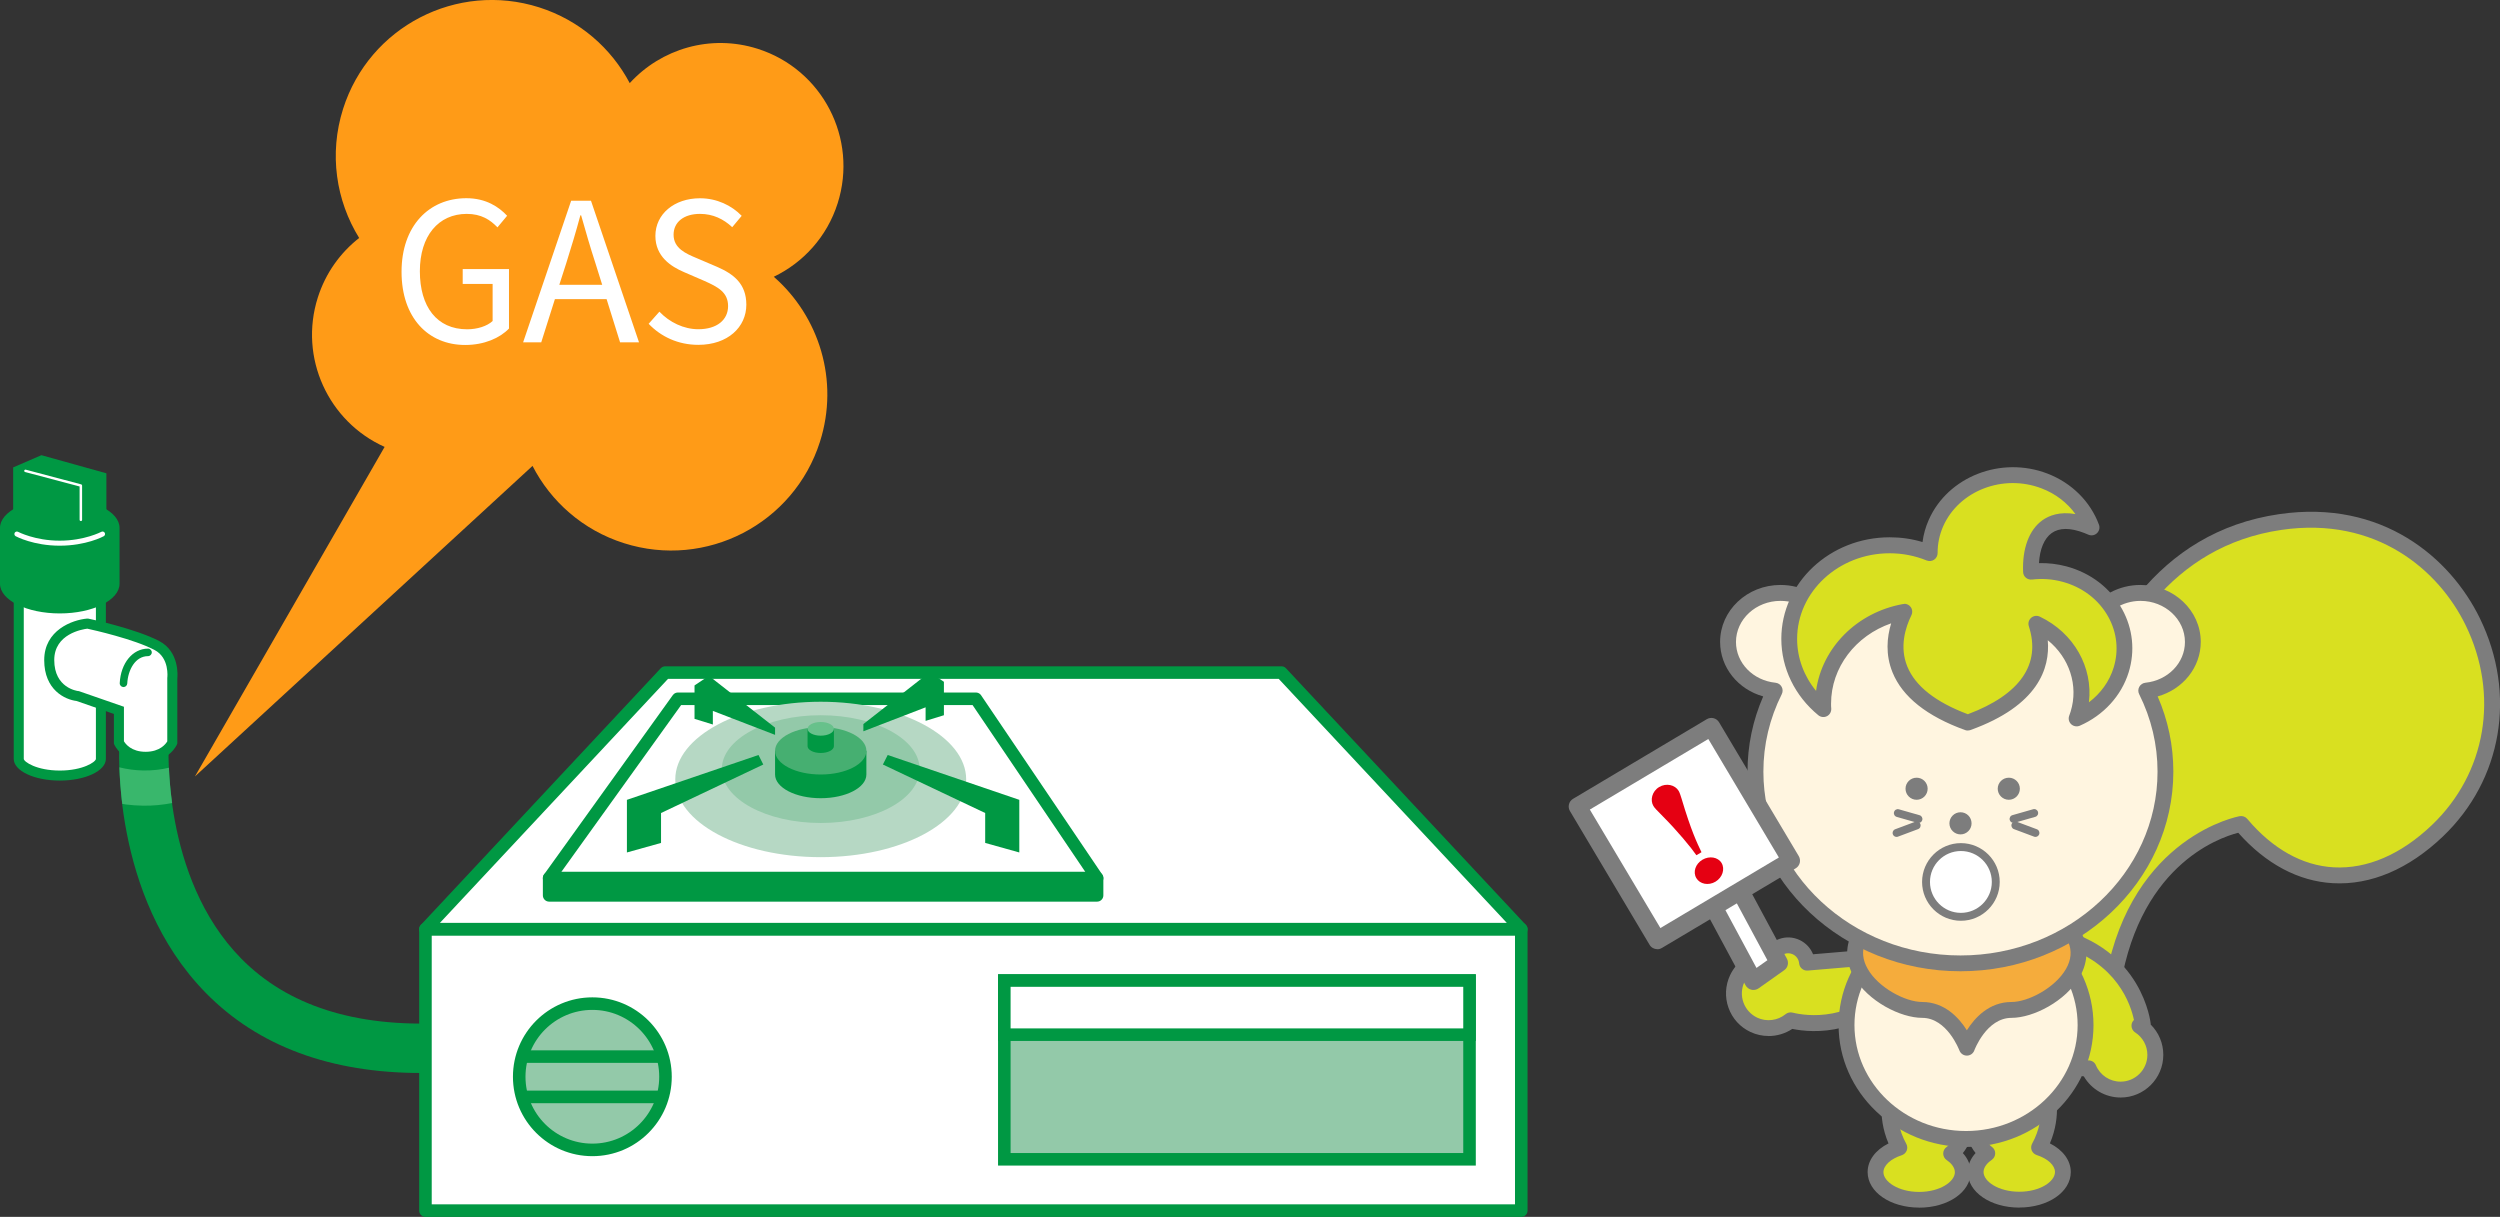 <?xml version="1.0" encoding="UTF-8"?>
<svg id="_レイヤー_2" data-name="レイヤー 2" xmlns="http://www.w3.org/2000/svg" viewBox="0 0 398.58 194.01">
  <rect x="0" y="0" width="398.58" height="194.01" fill="#333333" stroke="none"/>
  <defs>
    <style>
      .cls-1, .cls-2, .cls-3, .cls-4 {
        stroke: #009843;
        stroke-linecap: round;
        stroke-width: 2px;
      }

      .cls-1, .cls-5 {
        fill: #009843;
      }

      .cls-1, .cls-4 {
        stroke-linejoin: round;
      }

      .cls-2, .cls-3 {
        stroke-miterlimit: 10;
      }

      .cls-2, .cls-6, .cls-4 {
        fill: #fff;
      }

      .cls-7 {
        fill: #7d7d7d;
      }

      .cls-7, .cls-8, .cls-9, .cls-10, .cls-5, .cls-11, .cls-12, .cls-6, .cls-13, .cls-14, .cls-15, .cls-16, .cls-17 {
        stroke-width: 0px;
      }

      .cls-8 {
        fill: #67c18b;
      }

      .cls-9 {
        fill: #ff9b17;
      }

      .cls-10 {
        fill: #f5ac3c;
      }

      .cls-3, .cls-15 {
        fill: #93c9a9;
      }

      .cls-11 {
        fill: #fff5e0;
      }

      .cls-12 {
        fill: #d9e020;
      }

      .cls-13 {
        fill: #e50012;
      }

      .cls-14 {
        fill: #39b76c;
      }

      .cls-16 {
        fill: #b6d8c4;
      }

      .cls-17 {
        fill: #46af71;
      }
    </style>
  </defs>
  <g id="_レイヤー_2-2" data-name="レイヤー 2">
    <g>
      <g>
        <path class="cls-5" d="M67.17,171.07c-14.48,0-26.02-4.28-34.35-12.76-15.23-15.5-13.83-39.2-13.77-40.2l7.85.52c-.01.21-1.19,21.26,11.56,34.2,7.4,7.51,18.2,10.96,32.09,10.28l.39,7.86c-1.28.06-2.54.09-3.78.09Z"/>
        <rect class="cls-4" x="67.83" y="148.14" width="174.71" height="44.87"/>
        <g>
          <rect class="cls-15" x="160.12" y="156.33" width="74.17" height="28.5"/>
          <path class="cls-5" d="M233.29,157.33v26.5h-72.17v-26.5h72.17M235.29,155.33h-76.17v30.5h76.17v-30.5h0Z"/>
        </g>
        <g>
          <rect class="cls-6" x="160.12" y="156.33" width="74.17" height="8.63"/>
          <path class="cls-5" d="M233.29,157.33v6.63h-72.17v-6.63h72.17M235.29,155.33h-76.17v10.63h76.17v-10.63h0Z"/>
        </g>
        <polygon class="cls-4" points="242.54 148.14 67.83 148.14 106.07 107.23 204.3 107.23 242.54 148.14"/>
        <g>
          <circle class="cls-3" cx="94.44" cy="171.67" r="11.66"/>
          <g>
            <line class="cls-3" x1="105.04" y1="168.46" x2="83.85" y2="168.46"/>
            <line class="cls-2" x1="105.04" y1="174.88" x2="83.85" y2="174.88"/>
          </g>
        </g>
        <polygon class="cls-4" points="174.91 140 87.55 140 108.08 111.41 155.59 111.41 174.91 140"/>
        <rect class="cls-1" x="87.55" y="140" width="87.36" height="2.75"/>
        <g>
          <ellipse class="cls-16" cx="130.85" cy="124.27" rx="23.19" ry="12.39"/>
          <ellipse class="cls-15" cx="130.85" cy="122.62" rx="15.77" ry="8.59"/>
          <polygon class="cls-5" points="99.95 135.91 105.39 134.39 105.39 129.62 121.69 121.89 120.93 120.37 99.95 127.52 99.95 135.91"/>
          <polygon class="cls-5" points="162.51 135.91 157.07 134.39 157.07 129.62 140.76 121.89 141.53 120.37 162.51 127.52 162.51 135.91"/>
          <polygon class="cls-5" points="150.49 114.03 150.49 108.7 148.2 107.18 137.65 115.44 137.65 116.59 147.57 112.77 147.57 114.93 150.49 114.03"/>
          <polygon class="cls-5" points="110.73 114.61 110.73 109.28 113.02 107.75 123.57 116.01 123.57 117.16 113.65 113.34 113.65 115.51 110.73 114.61"/>
          <g>
            <path class="cls-5" d="M123.57,119.7v3.78c0,2.09,3.26,3.78,7.28,3.78s7.28-1.69,7.28-3.78v-3.78h-14.56Z"/>
            <ellipse class="cls-17" cx="130.85" cy="119.7" rx="7.28" ry="3.78"/>
            <path class="cls-5" d="M128.75,116.2v2.76c0,.6.94,1.09,2.1,1.09s2.1-.49,2.1-1.09v-2.76h-4.2Z"/>
            <ellipse class="cls-8" cx="130.85" cy="116.2" rx="2.1" ry="1.09"/>
          </g>
        </g>
        <g>
          <g>
            <path class="cls-6" d="M9.53,123.66c3.75,0,6.55-1.4,6.55-2.66v-30.57H2.99v30.57c0,1.26,2.8,2.66,6.55,2.66Z"/>
            <path class="cls-5" d="M3.79,91.22v29.77c0,.46,2.04,1.86,5.75,1.86s5.75-1.4,5.75-1.86v-29.77H3.79M2.19,89.62h14.69v31.37c0,1.91-3.29,3.46-7.35,3.46s-7.34-1.55-7.34-3.46v-31.37h0Z"/>
          </g>
          <g>
            <path class="cls-5" d="M9.53,96.99c5.15,0,8.73-2.07,8.73-3.93v-8.91c0-1.86-3.59-3.93-8.73-3.93s-8.73,2.07-8.73,3.93v8.91c0,1.86,3.59,3.93,8.73,3.93Z"/>
            <path class="cls-5" d="M9.53,81.03c-4.77,0-7.94,1.88-7.94,3.13v8.91c0,1.25,3.16,3.13,7.94,3.13s7.94-1.88,7.94-3.13v-8.91c0-1.25-3.16-3.13-7.94-3.13M9.53,79.43c5.26,0,9.53,2.12,9.53,4.73v8.91c0,2.61-4.27,4.73-9.53,4.73s-9.53-2.12-9.53-4.73v-8.91c0-2.61,4.27-4.73,9.53-4.73h0Z"/>
          </g>
          <g>
            <path class="cls-6" d="M13.97,99.42s-6.11.52-6.11,5.81,4.54,5.74,4.54,5.74l6.58,2.28v5.12s.97,2.28,4.25,2.28,4.25-2.28,4.25-2.28v-10.2s.48-3.73-2.47-5.28c-3.66-1.92-11.04-3.49-11.04-3.49Z"/>
            <path class="cls-5" d="M23.22,121.46c3.77,0,4.94-2.66,4.99-2.77l.06-.15v-10.31c.06-.54.33-4.34-2.89-6.03-3.72-1.95-10.94-3.5-11.25-3.56l-.12-.02h-.12c-2.37.21-6.84,1.85-6.84,6.62s3.32,6.3,5.16,6.52l5.95,2.07v4.72l.06.15c.05.11,1.22,2.77,4.99,2.77ZM26.68,118.18c-.23.4-1.16,1.68-3.46,1.68s-3.22-1.27-3.46-1.68v-5.5l-7.2-2.5h-.09c-.15-.03-3.82-.48-3.82-4.95,0-4.17,4.48-4.9,5.27-5,.97.21,7.44,1.67,10.71,3.39,2.41,1.26,2.06,4.34,2.04,4.47v.1s0,10,0,10Z"/>
          </g>
          <g>
            <path class="cls-6" d="M23.6,104.01c-2.22,0-3.77,2.25-3.91,4.93"/>
            <path class="cls-5" d="M19.69,109.54c.32,0,.58-.25.6-.57.11-2.17,1.28-4.36,3.31-4.36.33,0,.6-.27.6-.6s-.27-.6-.6-.6c-2.45,0-4.35,2.31-4.51,5.5-.02.33.24.61.57.63.01,0,.02,0,.03,0Z"/>
          </g>
          <g>
            <polygon class="cls-5" points="6.6 72.57 2.1 74.52 2.1 81.48 12.46 84.37 16.96 84.37 16.96 75.46 6.6 72.57"/>
            <path class="cls-6" d="M12.89,83.08c.11,0,.2-.09.2-.2v-5.47c0-.09-.06-.17-.15-.19l-8.83-2.34c-.11-.03-.22.04-.24.14-.03.11.04.22.14.24l8.68,2.3v5.31c0,.11.09.2.2.2Z"/>
          </g>
          <path class="cls-6" d="M9.53,87c4.17,0,6.9-1.44,7.01-1.51.19-.1.27-.35.16-.54-.1-.19-.35-.27-.54-.16-.03.01-2.68,1.41-6.64,1.41s-6.61-1.4-6.64-1.41c-.19-.1-.44-.03-.54.16-.1.19-.03.44.16.54.11.06,2.85,1.51,7.01,1.51Z"/>
        </g>
        <path class="cls-14" d="M26.93,122.4c-1.26.3-2.62.46-4.06.44-1.33-.02-2.62-.2-3.83-.5.05,1.6.18,3.58.45,5.82.2.03.4.08.6.1.88.11,1.78.18,2.69.19,1.62.03,3.17-.13,4.66-.42-.3-2.18-.44-4.11-.51-5.64Z"/>
        <path class="cls-9" d="M123.36,44.13c4.69-2.26,8.49-6.36,10.19-11.72,3.28-10.32-2.43-21.35-12.75-24.63-7.52-2.39-15.4,0-20.4,5.47-2.94-5.56-7.98-10.02-14.45-12.08-13.1-4.16-27.09,3.08-31.25,16.18-2.28,7.19-1.12,14.64,2.56,20.59-3,2.35-5.35,5.59-6.59,9.49-3.05,9.6,1.68,19.8,10.65,23.82l-30.24,52.54,53.82-49.51c2.92,5.68,8.02,10.24,14.58,12.32,13.1,4.16,27.09-3.08,31.25-16.18,3.1-9.75-.13-19.98-7.37-26.3Z"/>
        <g>
          <path class="cls-6" d="M64.02,43.32c0-7.29,4.37-11.72,10.34-11.72,3.14,0,5.2,1.41,6.49,2.8l-1.54,1.85c-1.14-1.2-2.58-2.15-4.89-2.15-4.52,0-7.48,3.51-7.48,9.14s2.68,9.26,7.54,9.26c1.6,0,3.17-.49,4.06-1.32v-5.91h-4.77v-2.37h7.38v9.48c-1.45,1.51-3.94,2.62-6.98,2.62-5.91,0-10.15-4.34-10.15-11.66Z"/>
          <path class="cls-6" d="M91.05,32h3.17l7.66,22.58h-3.02l-2.15-6.89h-8.24l-2.18,6.89h-2.89l7.66-22.58ZM89.18,45.41h6.83l-1.08-3.45c-.83-2.55-1.54-5.01-2.28-7.63h-.12c-.71,2.65-1.45,5.08-2.25,7.63l-1.11,3.45Z"/>
          <path class="cls-6" d="M103.41,51.63l1.72-1.94c1.6,1.69,3.88,2.8,6.21,2.8,2.95,0,4.74-1.48,4.74-3.69s-1.63-3.05-3.75-4l-3.26-1.41c-2.09-.89-4.58-2.49-4.58-5.78,0-3.48,3.01-6,7.11-6,2.68,0,5.04,1.14,6.65,2.8l-1.51,1.81c-1.38-1.29-3.05-2.12-5.14-2.12-2.55,0-4.21,1.29-4.21,3.32,0,2.18,1.97,3.02,3.72,3.75l3.23,1.38c2.61,1.14,4.65,2.68,4.65,6.03,0,3.57-2.95,6.4-7.66,6.4-3.2,0-5.94-1.29-7.91-3.35Z"/>
        </g>
      </g>
      <g>
        <g>
          <g>
            <path class="cls-12" d="M327.75,147.79s-2.59-58.98,35.81-64.57c29.14-4.24,44.51,30.64,25.03,49.23-9.72,9.28-21.89,10.06-31.28-1.09,0,0-17.6,2.96-20.74,27.37l-8.81-10.94Z"/>
            <path class="cls-7" d="M336.56,160c-.38,0-.74-.17-.98-.47l-8.81-10.94c-.17-.21-.27-.47-.28-.74-.03-.6-2.19-60.19,36.89-65.88,16.45-2.4,27.31,7,31.99,16.6,5.89,12.09,3.57,25.75-5.9,34.8-5.44,5.19-11.49,7.77-17.52,7.44-5.5-.3-10.71-3.08-15.1-8.04-3.19.81-16.35,5.41-19.03,26.14-.06.5-.42.92-.91,1.05-.11.03-.23.05-.34.05ZM329,147.33l6.76,8.39c4.2-22.46,21.16-25.57,21.34-25.6.44-.07.89.09,1.18.43,4.03,4.79,8.8,7.46,13.8,7.73,5.3.29,10.72-2.04,15.64-6.74,8.67-8.27,10.78-20.78,5.38-31.86-4.28-8.79-14.24-17.4-29.35-15.2-35.2,5.13-34.86,57.68-34.74,62.86Z"/>
          </g>
          <g>
            <path class="cls-12" d="M311.08,183.88c.75-.52,2.37-2.12,2.68-6.32,0,0-11.25-8.39-12.07-4.09,0,0-1.58,4.58,1.13,9.49-2.25.73-3.79,2.21-3.79,3.91,0,2.43,3.12,4.4,6.96,4.4s6.96-1.97,6.96-4.4c0-1.16-.71-2.2-1.86-2.99Z"/>
            <path class="cls-7" d="M305.98,192.53c-4.61,0-8.22-2.49-8.22-5.66,0-1.85,1.24-3.53,3.33-4.57-1.94-4.52-.83-8.49-.63-9.16.2-.93.77-1.63,1.61-1.95,3.21-1.24,10.33,3.78,12.44,5.36.35.26.54.68.5,1.11-.23,3.17-1.16,5.07-2.07,6.18.82.89,1.25,1.94,1.25,3.04,0,3.18-3.61,5.66-8.22,5.66ZM303.35,173.47c-.16,0-.29.03-.38.09,0,0-.02.05-.04.15-.01.06-.03.12-.05.18-.01.04-1.35,4.14,1.04,8.47.18.33.21.72.07,1.08-.14.35-.43.62-.79.74-1.77.57-2.92,1.64-2.92,2.71,0,1.48,2.34,3.14,5.69,3.14s5.7-1.65,5.7-3.14c0-.91-.82-1.61-1.31-1.94-.34-.23-.55-.62-.55-1.04,0-.42.2-.81.54-1.04.4-.28,1.68-1.41,2.07-4.69-3.98-2.87-7.76-4.68-9.09-4.68Z"/>
          </g>
          <g>
            <path class="cls-12" d="M316.85,183.88c-.75-.52-2.37-2.12-2.68-6.32,0,0,11.25-8.39,12.07-4.09,0,0,1.58,4.58-1.13,9.49,2.25.73,3.79,2.21,3.79,3.91,0,2.43-3.12,4.4-6.96,4.4s-6.96-1.97-6.96-4.4c0-1.16.71-2.2,1.86-2.99Z"/>
            <path class="cls-7" d="M321.94,192.53c-4.61,0-8.22-2.49-8.22-5.66,0-1.1.44-2.14,1.25-3.04-.9-1.12-1.83-3.01-2.07-6.18-.03-.43.16-.85.5-1.11,2.11-1.57,9.24-6.6,12.44-5.36.84.33,1.41,1.02,1.61,1.95.21.66,1.31,4.64-.63,9.16,2.08,1.05,3.33,2.72,3.33,4.57,0,3.18-3.61,5.66-8.22,5.66ZM315.49,178.15c.39,3.28,1.67,4.41,2.07,4.69.34.24.55.63.54,1.04,0,.42-.21.8-.55,1.04-.49.33-1.31,1.03-1.31,1.94,0,1.48,2.34,3.14,5.7,3.14s5.69-1.65,5.69-3.14c0-1.07-1.14-2.14-2.92-2.71-.36-.12-.65-.39-.79-.74-.14-.35-.11-.75.07-1.08,2.39-4.32,1.05-8.43,1.04-8.47-.02-.05-.04-.12-.05-.17-.02-.1-.04-.14-.05-.15-.76-.51-4.99,1.38-9.45,4.6Z"/>
          </g>
          <g>
            <path class="cls-12" d="M288.11,153.48l11.67-.98,3.68,3.22c-6.96,8.84-15.42,7.59-17.98,6.96-1.6,1.3-3.86,1.66-5.85.72-2.76-1.3-3.95-4.6-2.64-7.37.98-2.08,3.08-3.26,5.24-3.17.04-.14.09-.27.15-.4.71-1.51,2.51-2.15,4.02-1.44,1.01.48,1.63,1.44,1.72,2.48Z"/>
            <path class="cls-7" d="M281.96,165.17c-.98,0-1.97-.21-2.88-.64-1.64-.77-2.89-2.14-3.5-3.85-.61-1.71-.52-3.56.25-5.2,1.04-2.21,3.16-3.67,5.55-3.87.51-.89,1.3-1.56,2.27-1.9,1.08-.39,2.24-.33,3.27.16.98.46,1.74,1.28,2.14,2.27l10.6-.89c.34-.03.68.08.94.31l3.68,3.22c.51.44.58,1.21.16,1.73-6.97,8.85-15.46,8.19-18.69,7.53-1.13.75-2.46,1.14-3.79,1.14ZM281.98,154.11c-1.65,0-3.15.95-3.86,2.45-.49,1.03-.54,2.19-.16,3.27.39,1.07,1.17,1.93,2.2,2.42,1.47.69,3.25.48,4.52-.56.31-.25.72-.34,1.1-.25,2.18.54,9.56,1.66,15.92-5.59l-2.35-2.05-11.14.94c-.7.06-1.31-.46-1.37-1.15-.05-.62-.44-1.18-1-1.44-.42-.2-.9-.22-1.34-.07-.44.16-.79.48-.99.9-.03.07-.06.16-.09.24-.17.55-.67.92-1.26.89-.06,0-.12,0-.18,0Z"/>
          </g>
          <g>
            <path class="cls-12" d="M341.1,163.53l.52-.22s-1.01-11.07-14.09-14.09l-1.34,4.7,6.03,10.42c-1.51.17-2.68,1.45-2.68,3,0,1.67,1.35,3.02,3.02,3.02.15,0,.29-.01.43-.03.84,1.99,2.81,3.39,5.1,3.39,3.06,0,5.53-2.48,5.53-5.53,0-1.95-1.01-3.66-2.53-4.65Z"/>
            <path class="cls-7" d="M338.1,174.98c-2.44,0-4.66-1.3-5.87-3.37-2.21-.17-3.95-2.02-3.95-4.27,0-1.55.83-2.93,2.09-3.68l-5.27-9.11c-.17-.3-.22-.65-.12-.98l1.34-4.7c.18-.65.84-1.04,1.5-.88,13.82,3.19,15.05,15.09,15.07,15.21,0,.05,0,.1,0,.15,1.28,1.26,2.01,2.99,2.01,4.83,0,3.75-3.05,6.8-6.8,6.8ZM332.99,169.06c.5,0,.97.3,1.16.77.67,1.59,2.21,2.62,3.94,2.62,2.36,0,4.27-1.92,4.27-4.27,0-1.45-.73-2.79-1.96-3.59-.39-.25-.61-.71-.57-1.17.03-.31.17-.6.39-.8-.49-2.38-2.68-9.25-11.82-11.86l-.86,3,5.76,9.95c.21.37.23.82.04,1.2s-.56.64-.99.69c-.89.1-1.55.85-1.55,1.74,0,1.06.98,1.88,2.01,1.73.06,0,.12-.01.17-.01Z"/>
          </g>
          <g>
            <ellipse class="cls-11" cx="313.45" cy="163.44" rx="19.06" ry="18.16"/>
            <path class="cls-7" d="M313.45,182.86c-11.2,0-20.32-8.71-20.32-19.42s9.12-19.42,20.32-19.42,20.32,8.71,20.32,19.42-9.12,19.42-20.32,19.42ZM313.45,146.54c-9.81,0-17.79,7.58-17.79,16.89s7.98,16.89,17.79,16.89,17.79-7.58,17.79-16.89-7.98-16.89-17.79-16.89Z"/>
          </g>
          <g>
            <path class="cls-10" d="M313.58,167.03s-2.19-6.02-7.11-6.02-13.41-6.02-9.85-12.04h33.93c3.55,6.02-4.92,12.04-9.85,12.04s-7.11,6.02-7.11,6.02"/>
            <path class="cls-7" d="M313.58,168.3h0c-.53,0-1-.33-1.19-.83-.03-.07-1.97-5.19-5.93-5.19-3.45,0-8.66-2.64-10.9-6.56-1.4-2.45-1.41-5.07-.04-7.39.23-.38.64-.62,1.09-.62h33.93c.45,0,.86.24,1.09.62,1.37,2.32,1.35,4.94-.04,7.39-2.24,3.92-7.44,6.56-10.89,6.56-3.99,0-5.91,5.13-5.93,5.19-.18.5-.66.83-1.19.83ZM297.39,150.24c-.58,1.36-.45,2.78.38,4.23,1.72,3.02,6.02,5.28,8.7,5.28,3.56,0,5.86,2.52,7.11,4.51,1.26-1.99,3.55-4.51,7.11-4.51,2.68,0,6.97-2.26,8.7-5.28.83-1.45.95-2.87.38-4.23h-32.38Z"/>
          </g>
          <g>
            <path class="cls-11" d="M349.61,102.34c0-4.31-3.74-7.81-8.35-7.81-3.55,0-6.58,2.08-7.79,5.01-5.67-4.42-12.96-7.08-20.91-7.08s-15.25,2.66-20.91,7.08c-1.21-2.93-4.23-5.01-7.79-5.01-4.61,0-8.35,3.5-8.35,7.81,0,4.02,3.25,7.33,7.43,7.76-1.96,3.93-3.06,8.3-3.06,12.92,0,16.88,14.63,30.57,32.68,30.57s32.68-13.68,32.68-30.57c0-4.62-1.1-9-3.06-12.92,4.18-.43,7.43-3.74,7.43-7.76Z"/>
            <path class="cls-7" d="M312.56,154.85c-18.72,0-33.95-14.28-33.95-31.83,0-4.15.84-8.18,2.5-11.99-4.01-1.12-6.87-4.61-6.87-8.7,0-5,4.31-9.07,9.62-9.07,3.43,0,6.5,1.67,8.22,4.37,5.87-4.17,13.08-6.45,20.48-6.45s14.61,2.28,20.48,6.45c1.72-2.7,4.79-4.37,8.22-4.37,5.3,0,9.61,4.07,9.61,9.07,0,4.08-2.85,7.58-6.87,8.7,1.66,3.81,2.5,7.83,2.5,11.99,0,17.55-15.23,31.83-33.94,31.83ZM283.86,95.8c-3.91,0-7.09,2.94-7.09,6.55,0,3.34,2.71,6.14,6.3,6.5.41.04.78.28.98.65.2.36.21.8.02,1.17-1.94,3.89-2.93,8.05-2.93,12.36,0,16.16,14.09,29.3,31.42,29.3s31.42-13.14,31.42-29.3c0-4.31-.99-8.47-2.93-12.36-.19-.37-.18-.81.02-1.17s.57-.61.98-.65c3.59-.37,6.3-3.16,6.3-6.5,0-3.61-3.18-6.55-7.08-6.55-2.92,0-5.58,1.7-6.62,4.22-.15.37-.46.64-.84.74-.38.1-.79.02-1.1-.22-5.64-4.39-12.79-6.81-20.13-6.81s-14.5,2.42-20.13,6.81c-.31.24-.72.33-1.1.23-.38-.1-.69-.37-.84-.74-1.04-2.53-3.7-4.23-6.62-4.23Z"/>
          </g>
          <g>
            <path class="cls-12" d="M329.14,91.51c-1.78-.48-3.59-.59-5.32-.39-.23-5.41,2.41-9.85,8.92-7.35.24.09.48.19.71.3-1.2-3.24-3.82-6-7.49-7.41-6.77-2.6-14.52.4-17.31,6.7-.69,1.57-1.01,3.19-1,4.79-1.96-.8-4.12-1.24-6.39-1.24-8.85,0-16.01,6.68-16.01,14.93,0,4.47,2.11,8.47,5.44,11.21-.02-.29-.03-.59-.03-.88,0-7.26,5.56-13.31,12.93-14.65-1.91,3.91-4.09,12.55,10.14,17.69,12.22-4.41,12.34-11.4,10.92-15.77,5.53,2.64,8.47,8.64,6.68,14.41-.07.23-.16.46-.24.69,3.32-1.46,5.99-4.19,7.09-7.74,2.03-6.55-2.02-13.39-9.05-15.29Z"/>
            <path class="cls-7" d="M313.74,116.47c-.15,0-.29-.02-.43-.07-6.1-2.2-10-5.3-11.58-9.2-1.15-2.83-.9-5.58-.22-7.82-5.67,1.96-9.58,7.04-9.58,12.8,0,.27,0,.53.03.79.03.5-.23.98-.68,1.21-.45.23-.99.17-1.38-.15-3.75-3.08-5.9-7.52-5.9-12.18,0-8.93,7.75-16.19,17.28-16.19,1.79,0,3.55.25,5.23.76.16-1.22.49-2.41,1-3.55,3.05-6.9,11.54-10.2,18.91-7.37,3.86,1.48,6.85,4.45,8.22,8.15.18.48.05,1.01-.32,1.36-.37.35-.92.44-1.38.23-.21-.1-.43-.19-.65-.27-2.23-.86-3.97-.85-5.19.02-1.18.85-1.9,2.56-2.02,4.79,1.47-.04,2.95.14,4.38.52h0c3.88,1.04,7.03,3.47,8.88,6.83,1.72,3.11,2.08,6.68,1.04,10.05-1.16,3.75-4,6.86-7.79,8.52-.46.2-1.01.11-1.38-.24-.37-.35-.49-.89-.31-1.36.08-.21.15-.41.22-.63,1.3-4.19-.21-8.63-3.64-11.4.39,4.47-1.52,10.43-12.32,14.32-.14.05-.28.07-.43.07ZM303.6,96.26c.39,0,.77.18,1.01.5.29.38.34.89.13,1.32-.99,2.03-1.91,5.09-.66,8.17,1.27,3.13,4.52,5.69,9.66,7.62,8.33-3.13,11.69-7.97,9.72-14.03-.16-.48-.01-1.01.37-1.34.38-.33.92-.41,1.38-.19,5.46,2.6,8.5,8.1,7.83,13.66,1.88-1.42,3.27-3.34,3.94-5.53.84-2.71.54-5.57-.84-8.08-1.52-2.75-4.12-4.75-7.33-5.61h0c-1.58-.43-3.21-.54-4.85-.35-.35.04-.7-.07-.97-.29-.27-.23-.43-.56-.44-.91-.16-3.73.96-6.74,3.07-8.25,1.05-.75,2.74-1.43,5.27-.99-1.31-1.81-3.17-3.25-5.38-4.09-6.14-2.36-13.18.35-15.7,6.03-.6,1.37-.9,2.8-.89,4.27,0,.42-.2.82-.55,1.06-.35.24-.79.28-1.19.13-1.87-.76-3.86-1.15-5.91-1.15-8.13,0-14.75,6.13-14.75,13.66,0,3.01,1.08,5.92,3.02,8.28.93-6.84,6.46-12.5,13.83-13.84.08-.01.15-.02.23-.02Z"/>
          </g>
          <g>
            <path class="cls-7" d="M307.33,125.75c0,.97-.79,1.76-1.76,1.76s-1.77-.79-1.77-1.76.79-1.76,1.77-1.76,1.76.79,1.76,1.76Z"/>
            <path class="cls-7" d="M322.03,125.75c0,.97-.79,1.76-1.76,1.76s-1.77-.79-1.77-1.76.79-1.76,1.77-1.76,1.76.79,1.76,1.76Z"/>
          </g>
          <path class="cls-7" d="M314.33,131.27c0,.97-.79,1.76-1.76,1.76s-1.77-.79-1.77-1.76.79-1.77,1.77-1.77,1.76.79,1.76,1.77Z"/>
          <g>
            <g>
              <path class="cls-7" d="M305.86,131.2c-.06,0-.12,0-.17-.02l-3.29-.94c-.34-.1-.53-.45-.43-.78.1-.34.44-.53.78-.43l3.29.94c.34.1.53.45.43.78-.08.28-.33.46-.61.46Z"/>
              <path class="cls-7" d="M302.37,133.43c-.26,0-.5-.16-.59-.41-.12-.33.04-.69.37-.81l3.21-1.2c.33-.12.69.04.81.37s-.04.69-.37.81l-3.21,1.2c-.07.03-.15.04-.22.04Z"/>
            </g>
            <g>
              <path class="cls-7" d="M321.03,131.2c-.28,0-.53-.18-.61-.46-.1-.34.1-.69.43-.78l3.29-.94c.34-.1.69.1.78.43.1.34-.1.69-.43.78l-3.29.94c-.06.02-.12.02-.17.02Z"/>
              <path class="cls-7" d="M324.52,133.43c-.07,0-.15-.01-.22-.04l-3.21-1.2c-.33-.12-.49-.49-.37-.81s.49-.49.81-.37l3.21,1.2c.33.12.49.49.37.81-.1.25-.34.41-.59.41Z"/>
            </g>
          </g>
        </g>
        <g>
          <g>
            <polygon class="cls-6" points="283.63 153.52 279.55 156.41 270.8 140.14 274.88 137.26 283.63 153.52"/>
            <path class="cls-7" d="M279.55,157.83c-.11,0-.22-.01-.33-.04-.4-.09-.73-.35-.93-.71l-8.75-16.27c-.34-.63-.16-1.42.43-1.83l4.09-2.89c.33-.24.75-.32,1.15-.22.4.09.73.35.93.71l8.75,16.27c.34.63.16,1.42-.43,1.83l-4.08,2.89c-.24.17-.53.26-.82.26ZM272.65,140.58l7.39,13.74,1.74-1.23-7.39-13.75-1.75,1.23Z"/>
          </g>
          <g>
            <rect class="cls-6" x="256.12" y="120.47" width="24.83" height="24.83" transform="translate(-30.18 156.09) rotate(-30.77)"/>
            <path class="cls-7" d="M264.22,151.33c-.48,0-.96-.25-1.22-.69l-12.7-21.33c-.4-.67-.18-1.55.49-1.95l21.33-12.7c.67-.4,1.55-.18,1.95.49l12.71,21.34c.19.32.25.71.16,1.08-.09.37-.33.68-.65.87l-21.34,12.7c-.23.14-.48.2-.73.2ZM253.47,129.07l11.25,18.89,18.89-11.25-11.25-18.89-18.89,11.25Z"/>
          </g>
          <path class="cls-13" d="M270.46,136.35c-.78-1.15-3.07-3.92-5.33-6.18-1.09-1.09-1.36-1.39-1.53-1.68-.54-.91-.23-2.32.92-3.01,1.15-.69,2.54-.34,3.11.61.2.34.35.89.46,1.22,1.53,5.14,2.46,7.05,3.18,8.56l-.81.48ZM270.45,140c-.58-.97-.14-2.27.97-2.93,1.11-.66,2.49-.43,3.06.53.56.95.15,2.29-.98,2.97-1.13.67-2.49.38-3.05-.57Z"/>
        </g>
        <g>
          <path class="cls-6" d="M318.19,140.61c0,3.07-2.49,5.56-5.56,5.56s-5.56-2.49-5.56-5.56,2.49-5.56,5.56-5.56,5.56,2.49,5.56,5.56Z"/>
          <path class="cls-7" d="M312.63,146.8c-3.42,0-6.19-2.78-6.19-6.19s2.78-6.19,6.19-6.19,6.19,2.78,6.19,6.19-2.78,6.19-6.19,6.19ZM312.63,135.68c-2.72,0-4.93,2.21-4.93,4.93s2.21,4.93,4.93,4.93,4.93-2.21,4.93-4.93-2.21-4.93-4.93-4.93Z"/>
        </g>
      </g>
    </g>
  </g>
</svg>